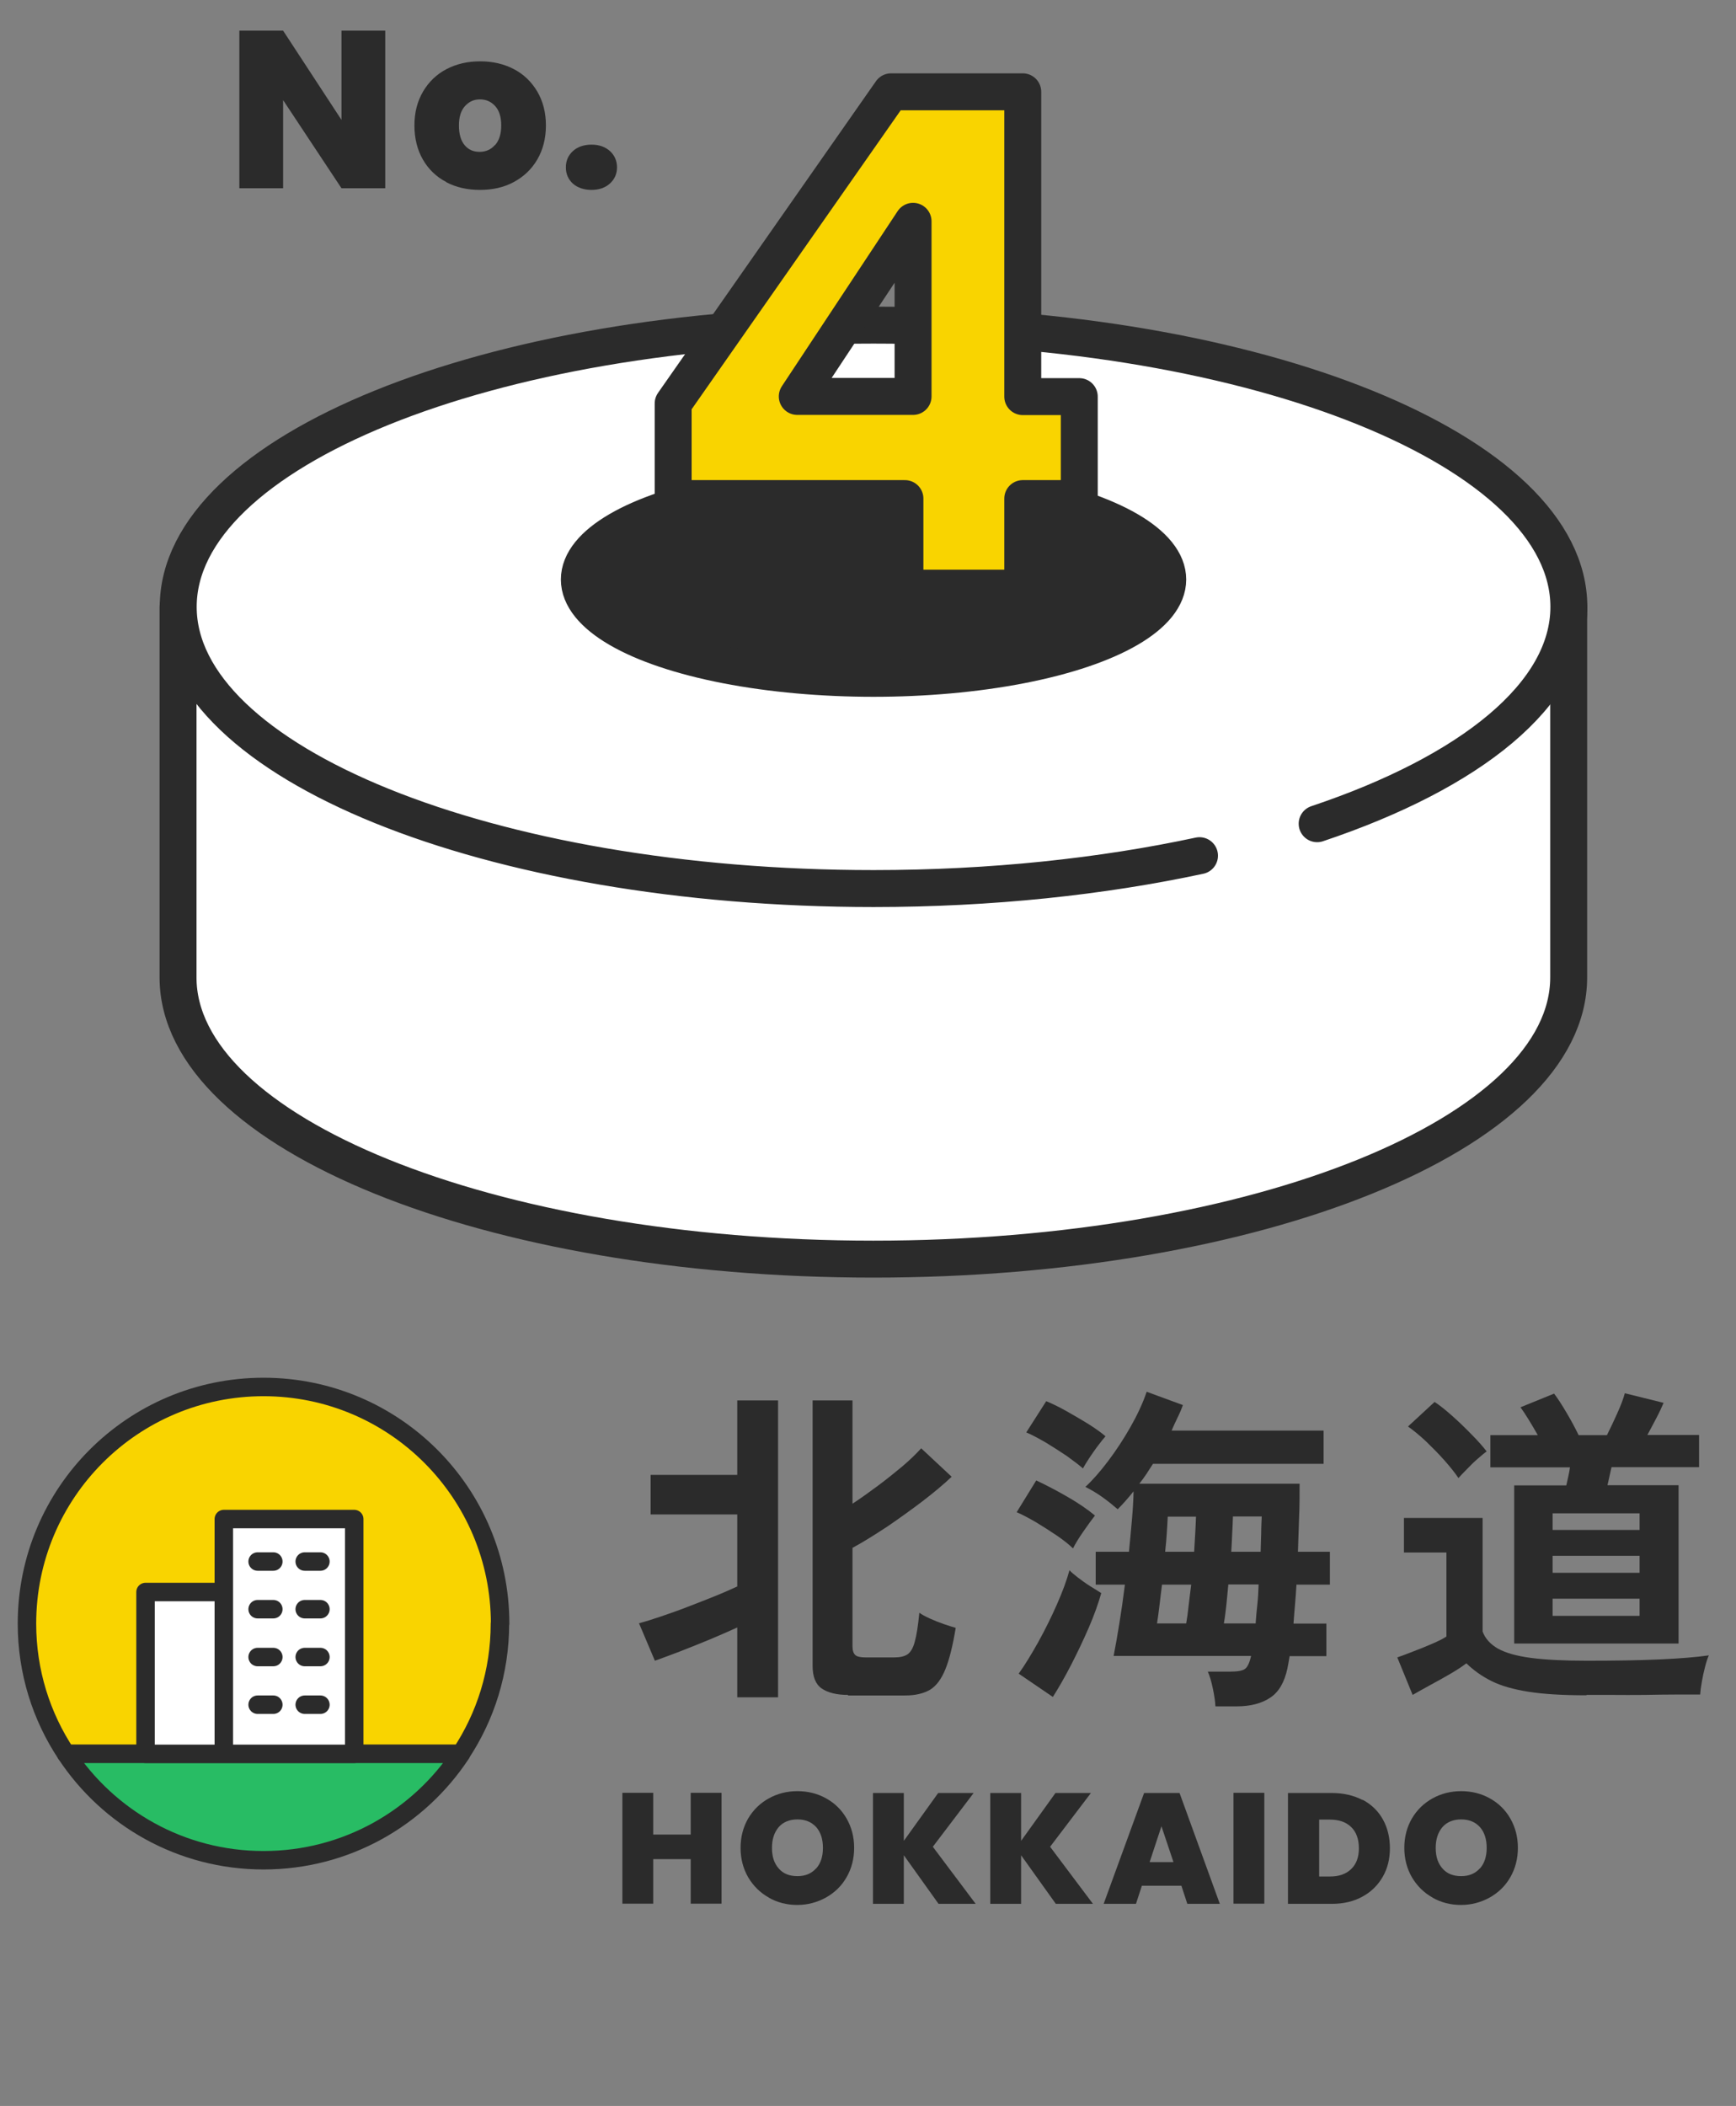 <svg viewBox="0 0 94 114" xmlns="http://www.w3.org/2000/svg"><rect x="0" y="0" width="94" height="114" fill="#808080" stroke="none"/><path d="m0 0h94v114h-94z" fill="none"/><path d="m84.94 32.85v20.06c0 8.42-16.85 15.25-37.65 15.25s-37.65-6.83-37.65-15.25v-20.06" fill="#fff" stroke="#2b2b2b" stroke-linecap="round" stroke-linejoin="round" stroke-width="2"/><path d="m64.95 46.32c-5.27 1.13-11.27 1.78-17.65 1.78-20.79 0-37.65-6.83-37.65-15.25s16.85-15.25 37.65-15.25 37.65 6.83 37.65 15.25c0 4.72-5.3 8.95-13.63 11.74" fill="#fff" stroke="#2b2b2b" stroke-linecap="round" stroke-linejoin="round" stroke-width="2"/><ellipse cx="47.3" cy="31.37" fill="#2b2b2b" rx="15.93" ry="5.35" stroke="#2b2b2b" stroke-miterlimit="10" stroke-width="2"/><path d="m36.45 26.99v-5.15l11.8-16.87h7.13v16.5h3.06v5.52h-3.06v4.85h-6.38v-4.85h-12.54zm12.99-15.01-6.27 9.48h6.27z" fill="#f9d400" stroke="#2b2b2b" stroke-linecap="round" stroke-linejoin="round" stroke-width="2"/><g fill="#2b2b2b"><path d="m20.86 10.19h-2.37l-3.16-4.77v4.77h-2.37v-8.53h2.37l3.16 4.83v-4.83h2.37z"/><path d="m24.16 9.85c-.54-.28-.96-.69-1.26-1.21s-.46-1.14-.46-1.85.16-1.31.47-1.84c.31-.52.73-.93 1.27-1.21s1.14-.42 1.82-.42 1.28.14 1.82.42.96.69 1.27 1.21c.31.53.47 1.14.47 1.84s-.16 1.32-.47 1.85-.74.93-1.28 1.22-1.15.42-1.83.42-1.29-.14-1.82-.42zm2.65-2c.22-.25.33-.6.33-1.06s-.11-.81-.33-1.05-.49-.36-.82-.36-.59.12-.81.36-.33.59-.33 1.05.1.82.31 1.07.48.36.81.36.61-.12.83-.37z"/><path d="m31.02 9.94c-.25-.23-.38-.52-.38-.88s.13-.65.38-.88.59-.35 1.01-.35.74.12 1 .35c.25.23.38.53.38.88s-.13.64-.38.87-.59.35-1 .35-.76-.12-1.01-.34z"/><path d="m39.92 91.87v-3.77c-.44.2-.94.42-1.49.65s-1.09.44-1.62.65c-.53.2-.98.37-1.35.5l-.86-2.03c.31-.08.7-.2 1.17-.36s.96-.33 1.47-.53c.52-.2 1.01-.39 1.48-.58s.87-.37 1.2-.52v-3.9h-4.69v-2.14h4.69v-4.03h2.21v16.07h-2.21zm6-.12c-.62 0-1.1-.12-1.43-.35s-.49-.64-.49-1.23v-14.36h2.16v5.59c.47-.31.93-.64 1.4-.99s.9-.7 1.31-1.04c.41-.35.74-.67 1.01-.97l1.65 1.54c-.43.41-.96.85-1.57 1.32-.62.47-1.26.93-1.92 1.38-.67.44-1.29.83-1.88 1.15v5.32c0 .23.05.39.15.48s.28.13.55.13h1.56c.3 0 .54-.05.71-.16s.31-.34.4-.68c.1-.35.18-.87.25-1.58.13.1.32.2.56.31s.49.21.75.3.48.16.66.21c-.16.96-.34 1.7-.56 2.24s-.49.9-.83 1.11c-.34.2-.79.31-1.35.31h-3.09z"/><path d="m58.1 83.82c-.2-.2-.49-.43-.85-.68-.37-.25-.75-.49-1.14-.73-.4-.23-.75-.42-1.06-.55l1.06-1.72c.53.25 1.09.54 1.68.88s1.09.68 1.5 1.02c-.18.23-.39.52-.64.88s-.43.66-.55.9zm-1.09 8.04-1.85-1.26c.35-.49.7-1.07 1.07-1.73.37-.67.7-1.34 1-2.02s.53-1.3.68-1.85c.1.11.25.24.46.4s.43.32.67.47.44.27.59.37c-.16.56-.38 1.19-.68 1.88s-.62 1.36-.96 2.02-.67 1.23-.98 1.72zm1.63-12.37c-.22-.19-.51-.41-.87-.67-.37-.25-.75-.49-1.14-.73-.4-.23-.75-.42-1.06-.55l1.08-1.69c.32.13.69.31 1.1.54s.8.46 1.19.7c.38.24.69.46.92.66-.1.11-.23.28-.4.5s-.33.46-.48.68c-.15.23-.26.41-.33.54zm7.17 12.87c-.01-.26-.06-.59-.14-.97s-.17-.68-.27-.9h1.19c.43 0 .71-.05.84-.16s.23-.33.31-.67v-.02h-7.44c.1-.5.2-1.09.31-1.76s.21-1.37.3-2.1h-1.58v-1.78h1.8c.06-.59.11-1.16.16-1.72s.08-1.08.09-1.55c-.29.36-.57.68-.86.97-.23-.2-.5-.42-.82-.65s-.63-.41-.93-.56c.4-.37.81-.84 1.24-1.41s.83-1.18 1.2-1.83.67-1.29.88-1.91l1.96.72c-.08.23-.18.46-.29.68-.11.23-.22.46-.32.7h8.23v1.8h-9.24c-.12.19-.24.38-.36.56s-.25.35-.38.52h8.68c0 .62 0 1.25-.03 1.87-.02.62-.04 1.23-.06 1.81h1.73v1.78h-1.81c-.02.37-.05.74-.08 1.1s-.06.69-.08 1.01h1.78v1.76h-1.99c-.02.12-.04.24-.06.35s-.04.22-.06.32c-.16.74-.46 1.27-.93 1.58-.46.31-1.07.47-1.82.47h-1.13zm-3.16-4.48h1.58c.05-.28.09-.59.13-.95s.09-.74.14-1.15h-1.58c-.05.41-.1.79-.14 1.15s-.09.68-.13.95zm.45-3.88h1.56c.02-.36.04-.7.06-1.02s.03-.62.04-.88h-1.53c-.01.25-.03.54-.05.87s-.05.67-.09 1.03zm3.18 3.88h1.71c.02-.31.05-.65.09-1.01s.06-.73.07-1.1h-1.64c-.04.41-.07.79-.11 1.15s-.08.68-.13.95zm.38-3.88h1.6c.01-.33.02-.67.03-.99 0-.32.02-.63.03-.92h-1.56c-.01.3-.02.61-.04.92-.01.32-.03.64-.05.98z"/><path d="m85.91 91.77c-1.27 0-2.32-.06-3.14-.19s-1.49-.32-2.01-.58-.97-.58-1.36-.96c-.22.17-.51.36-.87.57-.37.21-.73.42-1.11.62-.37.2-.68.38-.93.52l-.83-2.03c.2-.07.48-.17.83-.31.35-.13.69-.27 1.04-.42s.61-.28.79-.4v-4.55h-2.3v-1.87h4.26v6.15c.14.38.42.69.84.93.42.23 1.02.4 1.8.5s1.77.15 2.98.15c1.53 0 2.85-.02 3.95-.07s1.99-.12 2.68-.22c-.06.13-.13.33-.2.6s-.13.54-.18.83c-.05.28-.08.51-.09.69-.34 0-.77 0-1.31 0s-1.11.01-1.72.02-1.18 0-1.73 0h-1.4zm-6.94-11.76c-.2-.3-.46-.62-.77-.97s-.64-.68-.98-1.01c-.34-.32-.67-.59-.98-.81l1.44-1.33c.29.19.61.45.97.77s.71.66 1.04 1c.34.34.6.64.81.91-.12.08-.28.22-.49.4s-.4.37-.59.57c-.19.19-.34.35-.45.47zm3.02 8.97v-8.57h2.82c.04-.16.07-.32.11-.49s.07-.34.09-.49h-4.31v-1.74h2.57c-.16-.28-.32-.55-.49-.83s-.32-.5-.45-.68l1.82-.74c.2.26.43.62.69 1.06s.47.84.64 1.19h1.53c.17-.33.35-.72.55-1.16s.34-.81.42-1.11l2.1.52c-.1.23-.22.5-.39.82s-.33.63-.49.92h2.8v1.74h-4.74c-.04.16-.07.32-.11.49s-.07.34-.11.49h3.85v8.57h-8.9zm2.08-6.16h4.71v-.9h-4.71zm0 2.32h4.71v-.92h-4.71zm0 2.33h4.71v-.93h-4.71z"/><path d="m39.07 97.05v6h-1.67v-2.41h-2.03v2.41h-1.67v-6h1.67v2.26h2.03v-2.26z"/><path d="m41.63 102.72c-.47-.26-.84-.63-1.12-1.1-.27-.47-.41-1-.41-1.59s.14-1.12.41-1.59c.28-.47.65-.83 1.12-1.09s.99-.39 1.55-.39 1.09.13 1.55.39c.47.26.84.62 1.11 1.09s.41 1 .41 1.59-.14 1.12-.41 1.59-.64.83-1.12 1.1c-.47.26-.99.4-1.55.4s-1.08-.13-1.55-.4zm2.56-1.57c.25-.28.37-.65.37-1.12s-.12-.85-.37-1.13c-.25-.27-.58-.41-1.01-.41s-.77.14-1.01.41c-.24.28-.37.65-.37 1.13s.12.84.37 1.12c.24.28.58.41 1.01.41s.76-.14 1.01-.42z"/><path d="m50.82 103.06-1.88-2.63v2.63h-1.67v-6h1.67v2.59l1.86-2.59h1.92l-2.21 2.91 2.32 3.09h-2.02z"/><path d="m57.17 103.06-1.88-2.63v2.63h-1.67v-6h1.67v2.59l1.86-2.59h1.92l-2.21 2.91 2.32 3.09h-2.02z"/><path d="m63.96 102.08h-2.13l-.32.98h-1.75l2.19-6h1.92l2.18 6h-1.76l-.32-.98zm-.42-1.28-.65-1.94-.64 1.94z"/><path d="m68.46 97.05v6h-1.67v-6z"/><path d="m73.79 97.43c.47.25.84.61 1.09 1.06s.38.97.38 1.56-.13 1.1-.39 1.55-.62.81-1.1 1.07c-.47.26-1.02.39-1.65.39h-2.38v-6h2.38c.63 0 1.18.13 1.66.38zm-.63 3.75c.28-.27.42-.64.42-1.13s-.14-.88-.42-1.15-.66-.4-1.15-.4h-.58v3.08h.58c.49 0 .87-.13 1.15-.4z"/><path d="m77.57 102.72c-.47-.26-.84-.63-1.12-1.1-.27-.47-.41-1-.41-1.59s.14-1.12.41-1.59c.28-.47.65-.83 1.12-1.09s.99-.39 1.55-.39 1.09.13 1.55.39c.47.26.84.62 1.11 1.09s.41 1 .41 1.59-.14 1.12-.41 1.59-.64.83-1.12 1.1c-.47.26-.99.4-1.55.4s-1.08-.13-1.55-.4zm2.56-1.57c.25-.28.37-.65.37-1.12s-.12-.85-.37-1.13c-.25-.27-.58-.41-1.01-.41s-.77.14-1.01.41c-.24.28-.37.65-.37 1.13s.12.84.37 1.12c.24.28.58.41 1.01.41s.76-.14 1.01-.42z"/></g><path d="m27.08 87.89c0-7.07-5.73-12.81-12.81-12.81s-12.81 5.73-12.81 12.81c0 2.61.78 5.03 2.12 7.05h21.37c1.34-2.02 2.12-4.44 2.12-7.05z" fill="#f9d400" stroke="#2b2b2b" stroke-linecap="round" stroke-linejoin="round"/><path d="m3.58 94.94c2.29 3.47 6.22 5.76 10.69 5.76s8.4-2.29 10.69-5.76z" fill="#28bc64" stroke="#2b2b2b" stroke-linecap="round" stroke-linejoin="round"/><path d="m19.18 94.94h-7.06v-12.71h7.06zm-7.06-8.76h-4.24v8.76h4.24" fill="#fff" stroke="#2b2b2b" stroke-linecap="round" stroke-linejoin="round"/><path d="m13.95 92.28h.85m1.7 0h.85m-3.4-2.58h.85m1.7 0h.85m-3.4-2.59h.85m1.7 0h.85m-3.4-2.58h.85m1.7 0h.85" fill="none" stroke="#2b2b2b" stroke-linecap="round" stroke-linejoin="round"/></svg>
